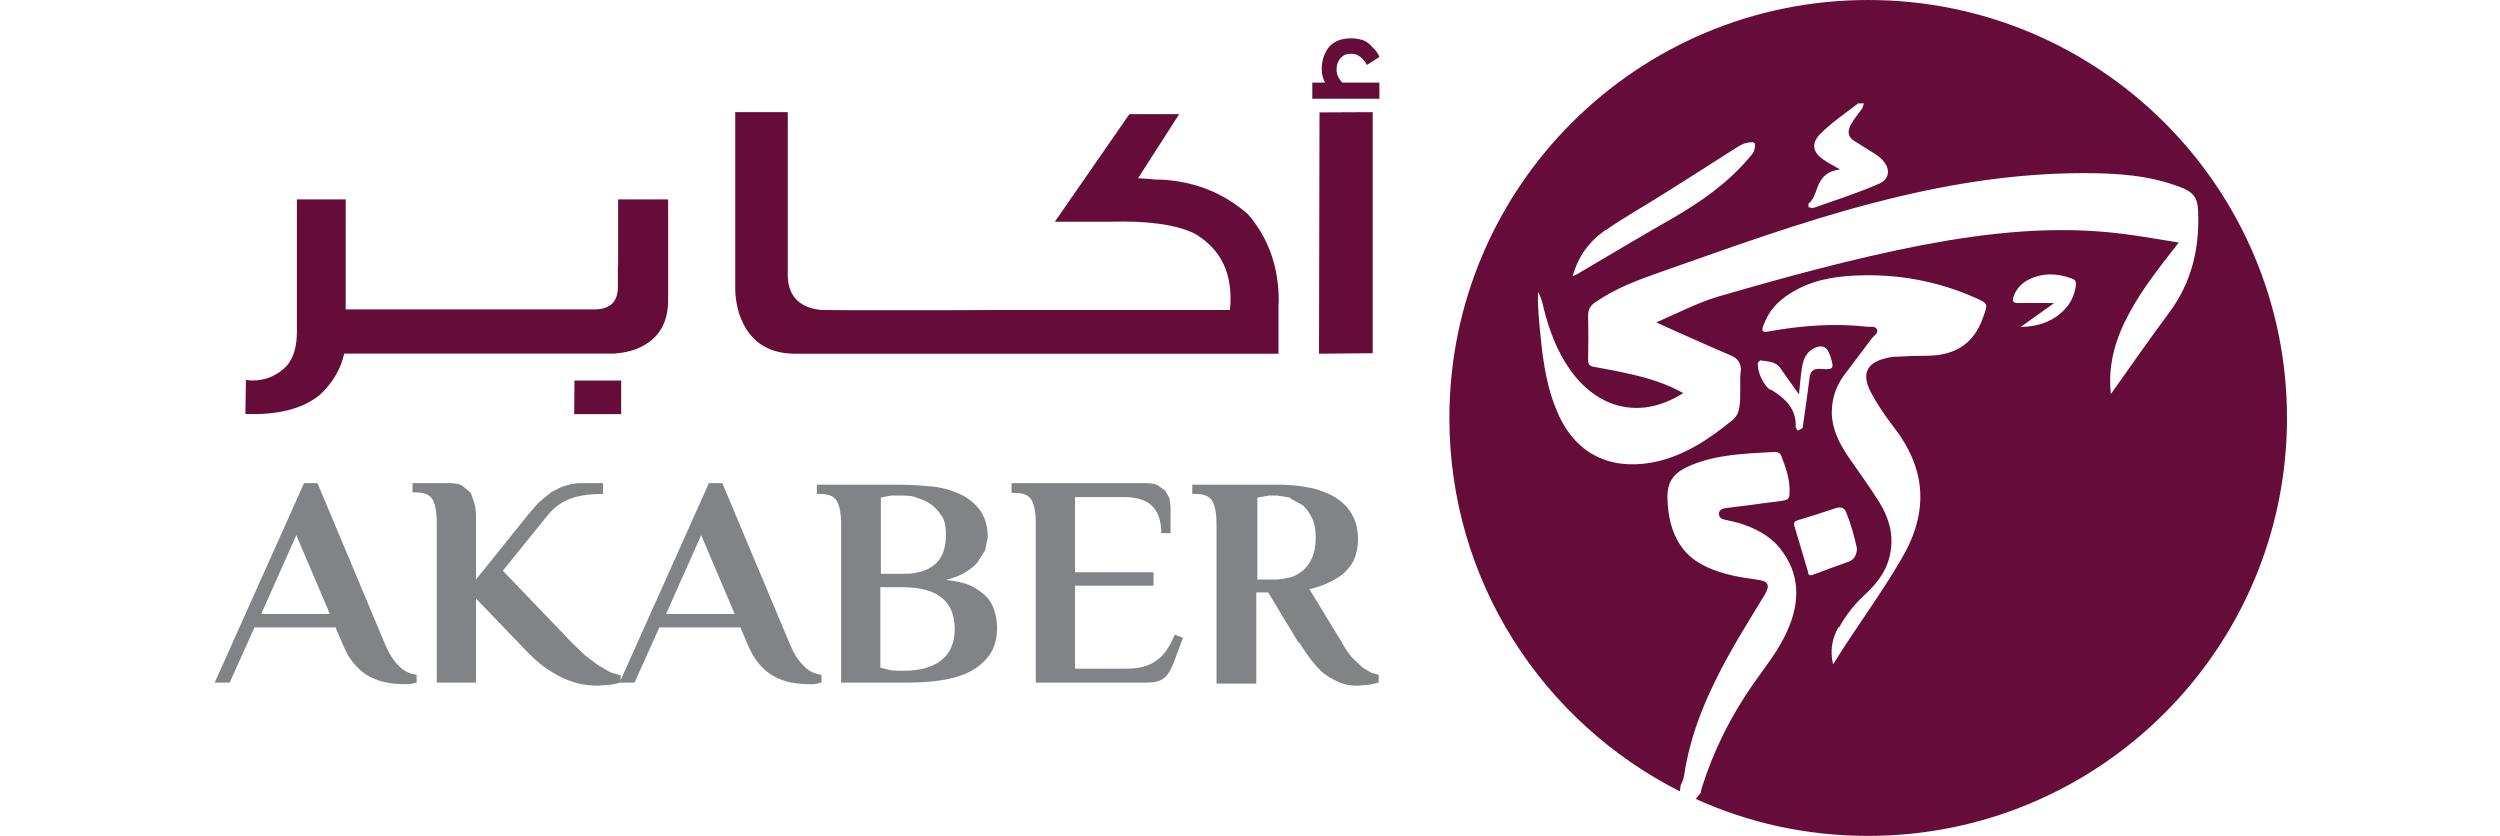 <svg xmlns="http://www.w3.org/2000/svg" width="326" height="109" viewBox="0 0 326 109" fill="none"><path d="M298.223 54.5C298.223 24.412 273.761 0 243.611 0C213.462 0 189 24.412 189 54.5C189 75.796 201.231 94.191 219.064 103.196L219.15 102.428L219.492 101.659L219.62 101.062C220.261 96.709 221.758 92.654 223.683 88.771C225.564 84.887 227.874 81.259 230.097 77.589C230.867 76.308 230.611 75.754 229.071 75.583C226.847 75.284 224.666 74.9 222.614 73.961C221.245 73.321 220.048 72.468 219.192 71.187C217.909 69.352 217.524 67.218 217.439 65.084C217.353 62.865 218.209 61.67 220.261 60.774C223.768 59.237 227.532 59.152 231.295 58.938C231.723 58.938 232.107 58.981 232.278 59.451C232.92 61.072 233.476 62.694 233.348 64.444C233.348 64.913 233.134 65.169 232.663 65.255C231.808 65.426 230.953 65.468 230.097 65.596C228.472 65.852 226.805 66.023 225.179 66.237C224.709 66.279 224.153 66.407 224.153 67.005C224.153 67.602 224.666 67.73 225.137 67.816C225.735 67.944 226.291 68.072 226.89 68.242C228.857 68.882 230.696 69.779 232.065 71.443C234.759 74.772 234.759 78.442 233.091 82.198C231.979 84.759 230.226 86.893 228.643 89.155C225.693 93.38 223.426 97.904 221.887 102.812L221.758 103.409L221.117 104.177C227.959 107.293 235.571 109 243.611 109C273.761 109 298.223 84.588 298.223 54.5ZM270.682 37.301C270.511 38.368 270.126 39.349 269.399 40.16C267.859 41.91 265.807 42.593 263.497 42.636C264.866 41.654 266.234 40.672 267.859 39.52C266.149 39.52 264.695 39.477 263.241 39.52C262.385 39.52 262.385 39.221 262.599 38.581C262.941 37.685 263.54 37.002 264.395 36.532C266.277 35.551 268.201 35.594 270.169 36.319C270.639 36.49 270.767 36.746 270.682 37.215V37.301ZM235.956 26.46C236.512 25.906 236.726 25.18 236.983 24.455C237.453 23.132 238.308 22.278 239.933 22.107C239.035 21.552 238.308 21.211 237.667 20.742C236.298 19.76 236.213 18.608 237.41 17.413C238.907 15.919 240.661 14.767 242.286 13.486H243.055L242.842 14.127C242.328 14.852 241.73 15.535 241.302 16.346C240.874 17.199 241.003 17.882 241.815 18.394C242.67 18.949 243.569 19.461 244.424 20.016C244.937 20.358 245.407 20.699 245.75 21.211C246.519 22.235 246.263 23.43 245.065 23.942C242.243 25.18 239.292 26.119 236.384 27.143L235.828 27.015V26.503L235.956 26.46ZM209.356 30.045C211.623 28.424 214.06 27.101 216.413 25.607C219.791 23.516 223.127 21.339 226.505 19.205C226.933 18.949 227.36 18.693 227.874 18.608C228.857 18.437 228.986 18.565 228.772 19.504C228.686 19.931 228.387 20.229 228.088 20.571C225.308 23.857 221.844 26.29 218.166 28.424C213.975 30.814 209.827 33.289 205.636 35.764L205.08 36.02C205.807 33.374 207.261 31.454 209.356 30.003V30.045ZM226.976 48.397C226.847 49.891 227.018 51.385 226.847 52.878C226.762 53.604 226.548 54.244 225.992 54.713C222.87 57.274 219.534 59.536 215.472 60.304C209.527 61.371 205.123 58.896 202.899 53.305C201.487 49.848 201.103 46.178 200.76 42.55C200.632 41.099 200.504 39.648 200.547 38.069C201.145 39.05 201.231 40.117 201.53 41.099C202.343 44.001 203.497 46.775 205.465 49.165C209.228 53.646 214.488 54.457 219.492 51.257C217.353 50.062 215.087 49.336 212.778 48.824C211.152 48.44 209.527 48.141 207.902 47.842C207.304 47.757 207.09 47.544 207.09 46.903C207.132 44.983 207.132 43.062 207.09 41.142C207.09 40.373 207.346 39.904 207.945 39.477C210.596 37.599 213.633 36.49 216.669 35.423C225.821 32.222 234.887 28.893 244.296 26.46C253.276 24.113 262.385 22.577 271.708 22.577C275.985 22.577 280.176 22.833 284.238 24.369C285.949 25.009 286.59 25.692 286.633 27.57C286.847 32.393 285.778 36.831 282.87 40.758C280.261 44.257 277.781 47.842 275.258 51.385C274.83 47.501 275.899 44.044 277.695 40.758C279.449 37.514 281.758 34.655 284.11 31.625C281.672 31.24 279.32 30.814 276.968 30.515C268.116 29.363 259.349 30.302 250.625 31.966C241.601 33.716 232.749 36.148 223.939 38.709C221.245 39.52 218.765 40.843 215.985 42.038C217.396 42.678 218.679 43.276 219.962 43.831C221.887 44.684 223.768 45.538 225.693 46.349C226.633 46.733 227.061 47.373 227.018 48.44L226.976 48.397ZM230.91 50.872C229.926 50.275 229.071 48.354 229.242 47.245L229.542 46.989C230.482 47.159 231.551 47.074 232.193 48.056C232.963 49.165 233.733 50.232 234.588 51.427C234.716 50.19 234.802 49.037 234.973 47.928C235.144 46.861 235.529 45.879 236.641 45.367C237.581 44.94 238.223 45.196 238.565 46.178L238.651 46.349C239.206 48.141 239.164 48.226 237.282 48.098C236.341 48.056 236.042 48.568 235.956 49.336C235.7 51.299 235.443 53.262 235.144 55.225L235.058 55.823L234.417 56.164L234.16 55.738C234.288 53.305 232.792 51.939 230.91 50.787V50.872ZM235.785 74.644C235.187 72.638 234.588 70.59 233.989 68.584C233.861 68.2 233.989 67.986 234.374 67.858C236.085 67.346 237.795 66.791 239.463 66.237C240.019 66.066 240.489 66.237 240.703 66.706C241.345 68.285 241.815 69.95 242.157 71.571C242.072 72.34 241.858 72.937 241.088 73.236C239.549 73.79 237.966 74.345 236.427 74.943C235.999 75.114 235.828 74.986 235.742 74.601L235.785 74.644ZM239.848 81.771C240.746 80.15 241.858 78.741 243.226 77.504C244.937 75.924 246.263 74.089 246.562 71.699C246.904 69.352 246.177 67.218 244.937 65.298C243.697 63.334 242.328 61.456 241.003 59.536C239.848 57.829 238.907 55.994 238.864 53.86C238.864 52.025 239.378 50.403 240.447 48.952C241.644 47.33 242.884 45.751 244.082 44.129C244.381 43.745 245.023 43.404 244.723 42.892C244.467 42.465 243.825 42.678 243.355 42.593C239.078 42.123 234.802 42.465 230.568 43.233C229.755 43.361 229.713 43.148 229.926 42.507C230.568 40.63 231.808 39.264 233.476 38.24C236.042 36.618 238.907 36.063 241.901 35.935C247.375 35.679 252.592 36.618 257.596 38.837C259.306 39.605 259.221 39.605 258.622 41.312C257.339 45.111 254.602 46.391 251.181 46.391C249.898 46.391 248.615 46.434 247.289 46.519C246.776 46.519 246.306 46.605 245.835 46.733C243.397 47.33 242.756 48.781 243.911 51.043C244.723 52.622 245.75 54.116 246.819 55.524C251.181 61.072 251.566 66.663 248.016 72.766C245.279 77.504 241.986 81.857 239.035 86.637C238.608 84.802 238.907 83.265 239.72 81.814L239.848 81.771Z" fill="#650C39"></path><path d="M74.875 54H81V49.625H74.911L74.875 54Z" fill="#650C39"></path><path d="M150.921 23.44C150.081 23.343 149.241 23.278 148.401 23.245L153.764 14.884H147.271L137.547 28.917H144.557C149.629 28.755 153.376 29.273 155.799 30.472C159.32 32.546 160.838 35.852 160.386 40.421H130.796L122.461 40.454H111.252L107.052 40.421C104.048 40.097 102.594 38.412 102.724 35.398V14.625H95.875V37.991C95.972 39.579 96.295 40.907 96.844 42.042C98.136 44.764 100.43 46.125 103.725 46.125H166.718V39.676L166.75 39.255C166.75 34.847 165.426 31.056 162.744 27.945C159.417 25.028 155.476 23.537 150.921 23.407V23.44Z" fill="#650C39"></path><path d="M80.57 34.589V37.647C80.473 39.534 79.375 40.413 77.243 40.348H45.079V26H38.717V43.243C38.717 45.228 38.265 46.692 37.393 47.7C36.166 48.969 34.648 49.62 32.904 49.62L32.065 49.555L32 53.98C36.198 54.142 39.428 53.329 41.688 51.507C43.367 49.945 44.433 48.156 44.885 46.106H80.085C81.441 46.009 82.636 45.716 83.605 45.228C85.963 44.057 87.125 42.039 87.125 39.111V26H80.602V34.589H80.57Z" fill="#650C39"></path><path d="M172 46.125L179 46.06V14.625L172.064 14.658L172 46.125Z" fill="#650C39"></path><path d="M174.312 9.441C174.222 8.664 174.403 8.048 174.824 7.563C175.184 7.174 175.605 7.012 176.056 7.012C176.417 7.012 176.778 7.044 177.079 7.206C177.59 7.53 177.981 7.951 178.251 8.47L179.875 7.433C179.725 6.979 179.364 6.526 178.823 6.008C178.522 5.651 178.161 5.425 177.8 5.263C177.439 5.133 176.958 5.036 176.417 5.003C175.395 4.971 174.553 5.165 173.921 5.587C173.23 6.04 172.749 6.785 172.478 7.854C172.358 8.405 172.328 8.955 172.388 9.506C172.418 9.895 172.568 10.316 172.779 10.77H171.125V12.875H179.875V10.77H175.034C174.613 10.316 174.372 9.862 174.312 9.409V9.441Z" fill="#650C39"></path><path d="M169.41 83.765C170.083 84.84 170.69 85.714 171.296 86.453C171.902 87.192 172.508 87.797 173.181 88.2C173.854 88.604 174.46 88.94 175.067 89.141C175.74 89.343 176.346 89.41 177.087 89.41L178.635 89.276L179.78 89.007V87.999L178.837 87.73L177.693 87.058L176.346 85.781C175.875 85.243 175.403 84.572 174.932 83.698L170.757 76.843C171.498 76.642 172.238 76.44 172.979 76.104C173.72 75.768 174.46 75.365 175.067 74.895C175.673 74.357 176.211 73.752 176.548 73.013C176.885 72.274 177.087 71.4 177.087 70.325C177.087 69.25 176.885 68.309 176.548 67.57C176.211 66.831 175.74 66.159 175.134 65.621C174.528 65.083 173.922 64.68 173.114 64.344C172.306 64.008 171.565 63.739 170.824 63.605C170.083 63.47 169.275 63.336 168.467 63.269C167.659 63.202 166.986 63.202 166.38 63.202H155.471V64.411H155.875C157.087 64.411 157.828 64.747 158.165 65.487C158.501 66.226 158.636 67.166 158.636 68.309V89.141H163.821V77.247H165.37L169.343 83.832L169.41 83.765ZM168.198 64.949L169.881 65.89C170.353 66.293 170.757 66.898 171.094 67.57C171.43 68.242 171.565 69.115 171.565 70.123C171.565 71.131 171.43 72.005 171.094 72.744C170.757 73.483 170.353 74.021 169.881 74.424C169.343 74.827 168.804 75.163 168.198 75.298C167.592 75.432 166.919 75.567 166.313 75.567H163.956V64.882L164.764 64.747L165.572 64.613H166.515L168.265 64.882L168.198 64.949ZM131.903 63.067V64.277H132.307C133.519 64.277 134.26 64.613 134.596 65.352C134.933 66.091 135.068 67.032 135.068 68.174V89.007H149.68C150.757 89.007 151.498 88.738 151.97 88.268C152.441 87.797 152.778 87.125 153.114 86.251L154.259 83.16L153.182 82.757C152.508 84.437 151.633 85.647 150.623 86.251C149.613 86.924 148.401 87.192 146.919 87.192H140.185V76.373H150.421V74.626H140.185V64.814H146.515C148.064 64.814 149.343 65.15 150.151 65.89C150.959 66.629 151.431 67.838 151.431 69.519H152.643V66.159L152.508 65.016L151.97 64.008L150.959 63.269C150.555 63.067 149.949 63 149.276 63H131.903V63.067ZM117.56 87.461C116.752 87.461 116.146 87.461 115.607 87.26L114.799 87.058V76.575H117.762C122.206 76.575 124.496 78.389 124.496 82.018C124.496 83.765 123.957 85.109 122.812 86.05C121.667 86.991 119.984 87.461 117.829 87.461H117.627H117.56ZM109.681 89.007H118.368C119.782 89.007 121.129 88.94 122.543 88.738C123.957 88.536 125.169 88.2 126.314 87.663C127.391 87.125 128.334 86.386 129.007 85.445C129.681 84.504 130.017 83.295 130.017 81.816C130.017 81.077 129.883 80.338 129.681 79.666C129.479 78.994 129.142 78.322 128.603 77.784C128.064 77.247 127.391 76.776 126.583 76.373C125.708 75.97 124.63 75.768 123.351 75.634C124.294 75.365 125.102 75.096 125.775 74.693C126.448 74.29 127.054 73.819 127.458 73.349L128.469 71.736L128.805 70.056C128.805 68.51 128.401 67.301 127.66 66.36C126.92 65.419 125.977 64.747 124.832 64.277C123.688 63.806 122.408 63.47 121.061 63.403C119.715 63.269 118.368 63.202 117.156 63.202H106.516V64.411H106.92C108.132 64.411 108.873 64.747 109.21 65.487C109.547 66.226 109.681 67.166 109.681 68.309V89.141V89.007ZM119.445 64.882C120.186 65.083 120.859 65.352 121.398 65.755C121.937 66.159 122.408 66.696 122.812 67.301C123.216 67.906 123.351 68.779 123.351 69.72C123.351 71.602 122.812 72.879 121.802 73.685C120.792 74.491 119.445 74.827 117.829 74.827H114.866V64.882L115.54 64.747L116.28 64.613H117.156C117.896 64.613 118.637 64.613 119.378 64.814L119.445 64.882ZM91.433 69.787L95.809 80.069H86.853L91.433 69.787ZM94.193 63H92.443L80.793 89.007H82.746L85.978 81.816H96.55L97.493 84.034C97.964 85.176 98.503 86.05 99.109 86.722C99.715 87.394 100.389 87.932 101.062 88.268C101.735 88.604 102.476 88.872 103.217 89.007C103.957 89.141 104.631 89.208 105.237 89.208H106.247L107.122 89.007V87.999C106.247 87.864 105.439 87.528 104.765 86.789C104.092 86.117 103.486 85.176 103.015 84.034L94.193 63ZM56.955 89.007H62.073V78.053L68.403 84.639C69.346 85.647 70.221 86.453 71.096 87.058C71.972 87.663 72.78 88.133 73.521 88.469C74.329 88.805 75.069 89.074 75.81 89.208C76.551 89.343 77.291 89.41 78.032 89.41L79.716 89.276L80.928 89.007V88.066L79.581 87.663L77.965 86.722L76.281 85.445L74.665 83.9L65.575 74.424L71.433 67.166C72.308 66.091 73.386 65.352 74.598 64.949C75.81 64.546 77.157 64.411 78.638 64.411V63H75.877C75.069 63 74.396 63.134 73.723 63.336C73.049 63.538 72.443 63.874 71.837 64.21L70.221 65.554L68.874 67.099L62.073 75.567V68.107C62.073 67.166 62.073 66.293 61.871 65.688C61.669 65.083 61.534 64.478 61.265 64.142L60.188 63.269C59.716 63.067 59.178 63 58.504 63H53.791V64.21H54.194C55.407 64.21 56.147 64.546 56.484 65.285C56.821 66.024 56.955 66.965 56.955 68.107V88.94V89.007ZM38.639 69.787L43.016 80.069H34.06L38.639 69.787ZM41.4 63H39.65L28 89.007H29.953L33.185 81.816H43.757L44.7 84.034C45.171 85.176 45.71 86.05 46.316 86.722C46.922 87.394 47.595 87.932 48.269 88.268C48.942 88.604 49.683 88.872 50.424 89.007C51.164 89.141 51.838 89.208 52.444 89.208H53.454L54.329 89.007V87.999C53.454 87.864 52.646 87.528 51.972 86.789C51.299 86.117 50.693 85.176 50.222 84.034L41.4 63Z" fill="#828386"></path></svg>